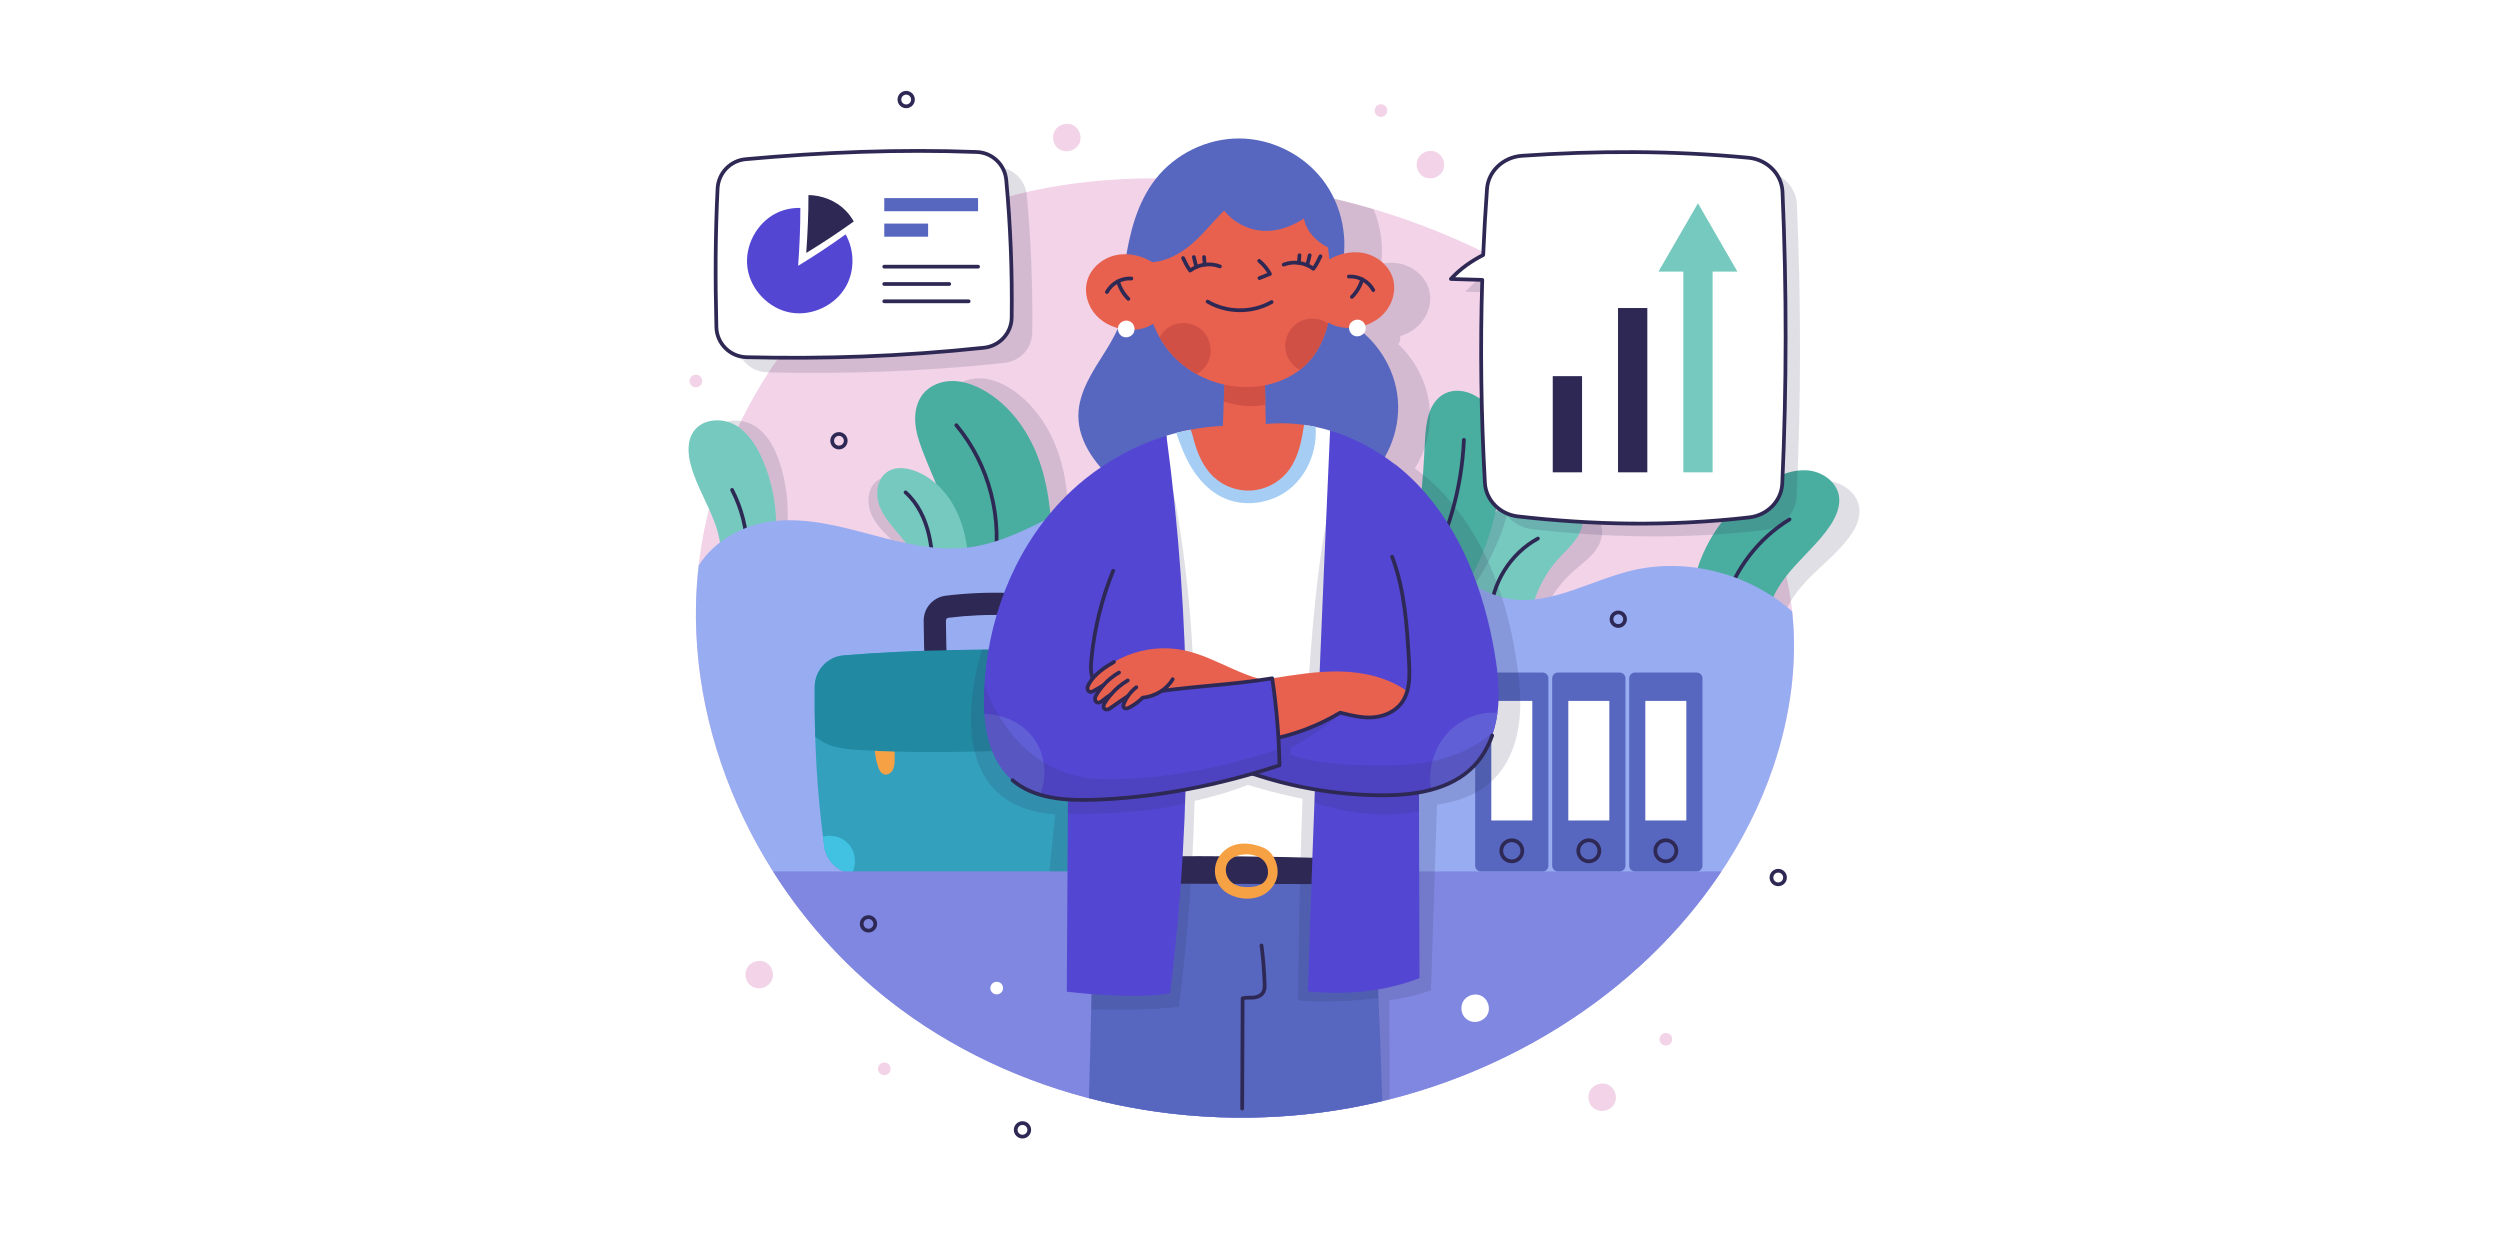 <?xml version="1.0" encoding="utf-8"?>
<!-- Generator: Adobe Illustrator 27.1.0, SVG Export Plug-In . SVG Version: 6.00 Build 0)  -->
<svg version="1.1" xmlns="http://www.w3.org/2000/svg" xmlns:xlink="http://www.w3.org/1999/xlink" x="0px" y="0px"
	 viewBox="0 0 1000 500" style="enable-background:new 0 0 1000 500;" xml:space="preserve">
<g id="BACKGROUND">
	<rect style="fill:#FFFFFF;" width="1000" height="500"/>
	<path style="fill:#F2D3E8;" d="M507.29,74.58c-44.98-6.21-92.49-4.69-133.42,14.97c-56.76,27.26-94.04,89.07-95.47,152.03
		c-1.43,62.95,31.37,124.81,82.03,162.21c50.66,37.39,117.48,50.65,179.44,39.42c62.48-11.32,121.12-48.03,153.71-102.52
		c20.9-34.94,30.67-78.09,19.12-117.14c-6.97-23.57-21.22-44.45-37.98-62.42C633.16,116.56,575.38,83.99,507.29,74.58z"/>
</g>
<g id="OBJECTS">
	<g>
		<g>
			<g>
				<g>
					<path style="opacity:0.15;fill:#2E2854;" d="M291.27,222.45c2.13-12.67-5.87-24.7-7.88-37.39c-0.75-4.72-0.48-10.06,2.78-13.57
						c4.04-4.35,11.43-4.08,16.32-0.71c4.89,3.37,7.69,9.03,9.5,14.68c3.21,10.01,3.94,20.81,2.11,31.17L291.27,222.45z"/>
					<path style="fill:#76C9BF;" d="M288.26,222.43c0.73-12.83-8.53-23.91-11.92-36.31c-1.26-4.61-1.57-9.95,1.28-13.79
						c3.54-4.77,10.91-5.31,16.14-2.49c5.23,2.81,8.63,8.13,11.05,13.55c4.28,9.6,6.19,20.26,5.5,30.75L288.26,222.43z"/>
					
						<path style="fill:none;stroke:#2E2854;stroke-width:1.5;stroke-linecap:round;stroke-linejoin:round;stroke-miterlimit:10;" d="
						M292.83,195.97c3.82,7.35,5.91,15.59,6.05,23.88"/>
				</g>
				<g>
					<path style="opacity:0.15;fill:#2E2854;" d="M386.83,225.43c1.73-7.98,0.74-16.32-1.2-24.26c-1.94-7.93-4.82-15.61-6.95-23.49
						c-1.03-3.81-1.88-7.72-1.7-11.66c0.18-3.94,1.5-7.95,4.3-10.73c3.11-3.08,7.75-4.31,12.11-3.88c4.36,0.43,8.45,2.37,12.04,4.87
						c9.45,6.58,15.76,17.03,18.92,28.1c3.16,11.07,3.4,22.79,2.56,34.27L386.83,225.43z"/>
					<path style="fill:#49AD9F;" d="M381.46,226.71c0.97-8.11-0.79-16.32-3.47-24.04c-2.68-7.72-6.26-15.08-9.12-22.73
						c-1.38-3.7-2.6-7.51-2.79-11.45c-0.19-3.94,0.74-8.06,3.27-11.09c2.8-3.36,7.31-5.02,11.69-5c4.38,0.02,8.63,1.56,12.45,3.72
						c10.03,5.66,17.29,15.47,21.47,26.2c4.19,10.73,5.53,22.37,5.77,33.88L381.46,226.71z"/>
					
						<path style="fill:none;stroke:#2E2854;stroke-width:1.5;stroke-linecap:round;stroke-linejoin:round;stroke-miterlimit:10;" d="
						M382.53,170.08c13.2,15.8,18.83,37.65,14.93,57.87"/>
				</g>
				<g>
					<path style="opacity:0.15;fill:#2E2854;" d="M366.11,231.22c-0.33-5.14-3.75-9.52-7.38-13.18c-3.62-3.66-7.69-7.08-9.93-11.72
						c-2.24-4.63-2.01-10.99,2.11-14.08c2.92-2.19,6.97-2.16,10.51-1.25c7.58,1.96,13.91,7.49,18.01,14.15
						c4.1,6.66,6.16,14.4,7.27,22.15L366.11,231.22z"/>
					<path style="fill:#76C9BF;" d="M366.72,228.76c0.15-5.14-2.85-9.83-6.12-13.8c-3.27-3.98-7-7.77-8.8-12.59
						c-1.8-4.82-0.98-11.13,3.41-13.82c3.11-1.91,7.14-1.5,10.58-0.26c7.36,2.65,13.15,8.74,16.62,15.76
						c3.47,7.01,4.8,14.91,5.18,22.72L366.72,228.76z"/>
					
						<path style="fill:none;stroke:#2E2854;stroke-width:1.5;stroke-linecap:round;stroke-linejoin:round;stroke-miterlimit:10;" d="
						M362.22,196.94c4.96,4.41,7.91,10.72,9.39,17.19c1.48,6.47,1.61,13.16,1.73,19.8"/>
				</g>
				<g>
					<path style="opacity:0.15;fill:#2E2854;" d="M585.8,236.88c-0.95-4.32,1.49-8.6,4.01-12.25c4.89-7.08,10.57-13.84,17.92-18.31
						c7.36-4.47,16.64-6.38,24.72-3.41c3.59,1.32,7.04,3.84,8.09,7.51c1.04,3.64-0.53,7.59-2.93,10.53
						c-2.4,2.94-5.55,5.13-8.38,7.66c-7.27,6.5-12.39,15.37-14.39,24.92L585.8,236.88z"/>
					<path style="fill:#76C9BF;" d="M581.02,236.54c-1.42-4.19,0.55-8.72,2.65-12.61c4.08-7.57,8.99-14.91,15.82-20.15
						c6.82-5.24,15.85-8.15,24.2-6.09c3.71,0.92,7.42,3.05,8.86,6.58c1.43,3.51,0.3,7.61-1.77,10.79c-2.06,3.18-4.96,5.71-7.49,8.53
						c-6.52,7.26-10.64,16.63-11.58,26.35L581.02,236.54z"/>
					
						<path style="fill:none;stroke:#2E2854;stroke-width:1.5;stroke-linecap:round;stroke-linejoin:round;stroke-miterlimit:10;" d="
						M596.18,246.05c0.44-12.56,7.93-24.64,18.98-30.63"/>
				</g>
				<g>
					<path style="opacity:0.15;fill:#2E2854;" d="M563.54,224.43c8.54-14,10.73-30.82,13.14-47.04c0.99-6.63,2.7-14.21,8.67-17.26
						c6.03-3.09,13.84,0.44,17.48,6.16c3.64,5.72,4.01,12.91,3.55,19.67c-1.31,19.43-8.66,38.41-20.8,53.64L563.54,224.43z"/>
					<path style="fill:#49AD9F;" d="M561.38,224.05c7.18-14.75,7.76-31.7,8.62-48.08c0.35-6.69,1.34-14.4,6.99-18.01
						c5.71-3.65,13.82-0.88,17.98,4.47c4.16,5.35,5.21,12.47,5.4,19.25c0.54,19.47-4.98,39.06-15.62,55.37L561.38,224.05z"/>
					
						<path style="fill:none;stroke:#2E2854;stroke-width:1.5;stroke-linecap:round;stroke-linejoin:round;stroke-miterlimit:10;" d="
						M585.56,175.94c-0.83,19.58-6.43,38.95-16.17,55.95"/>
				</g>
				<g>
					<path style="opacity:0.15;fill:#2E2854;" d="M684.56,232.3c4.98-15.64,16.52-29.08,31.23-36.35c5.02-2.48,10.64-4.3,16.18-3.47
						c5.54,0.83,10.88,4.9,11.71,10.45c0.68,4.54-1.68,8.99-4.49,12.61c-4.33,5.58-9.87,10.08-14.87,15.07
						c-5,4.99-9.6,10.76-11.3,17.62L684.56,232.3z"/>
					<path style="fill:#49AD9F;" d="M678.08,230.55c4.11-15.89,14.89-29.94,29.18-38.02c4.88-2.76,10.38-4.88,15.96-4.36
						c5.58,0.52,11.14,4.3,12.27,9.78c0.93,4.5-1.18,9.07-3.79,12.84c-4.02,5.81-9.3,10.61-14.02,15.87
						c-4.72,5.26-8.99,11.27-10.31,18.21L678.08,230.55z"/>
					
						<path style="fill:none;stroke:#2E2854;stroke-width:1.5;stroke-linecap:round;stroke-linejoin:round;stroke-miterlimit:10;" d="
						M689.83,241.59c4.14-13.94,13.59-26.24,25.99-33.84"/>
				</g>
			</g>
			<path style="fill:#98ACF2;" d="M693.57,340.68c17.2-28.76,26.85-63.09,23.29-96.11c-17.4-15.37-42.55-21.84-65.12-16.12
				c-17.05,4.32-33.91,15-50.91,10.47c-8.47-2.26-15.59-8.1-23.95-10.72c-12.33-3.86-25.75-0.31-38.55-2.04
				c-27.71-3.76-48.47-31.36-76.41-32.48c-26.37-1.06-48.09,21.88-74.27,25.26c-13.15,1.7-26.36-1.69-39.17-5.1
				c-12.81-3.41-25.98-6.89-39.15-5.38c-11.6,1.33-23.34,7.46-29.85,17.72c-0.59,5.11-0.97,10.25-1.08,15.4
				c-1.43,62.95,31.37,124.81,82.03,162.21c50.66,37.39,117.48,50.65,179.44,39.42C602.34,431.88,660.98,395.17,693.57,340.68z"/>
		</g>
		<g>
			<path style="fill:#33A1BD;" d="M428.1,351.07c-28.88,0.61-57.79,0.07-86.62-1.62c-6.05-0.35-11-4.96-11.81-10.97
				c-2.92-21.84-4.03-42.71-3.78-63.83c0.08-6.51,5.05-11.94,11.53-12.48c28.64-2.4,60.86-2.71,90.5-1.94
				c6.53,0.17,11.82,5.29,12.28,11.8c1.55,22.17,1.94,44.49,0.25,67.33C439.96,345.86,434.62,350.94,428.1,351.07z"/>
			<g>
				<path style="fill:#42C2E3;" d="M429.01,351.01c6.1-0.56,10.98-5.46,11.44-11.65c0.08-1.05,0.13-2.08,0.2-3.13
					c-4.34-1.2-8.74,0.52-11.05,3.88C427.42,343.27,427.27,347.63,429.01,351.01z"/>
				<path style="fill:#42C2E3;" d="M329.2,334.68c0.16,1.27,0.3,2.53,0.47,3.81c0.77,5.79,5.4,10.26,11.15,10.9
					c1.69-3.37,1.52-7.68-0.63-10.81C337.89,335.23,333.52,333.52,329.2,334.68z"/>
			</g>
			<g>
				<path style="fill:#F7A145;" d="M357.26,295.07c-2.35-0.14-4.71-0.06-7.25,0.89c-0.38,3.67,0.07,7.42,1.3,10.9
					c0.41,1.17,1.04,2.43,2.21,2.85c1.27,0.45,2.73-0.34,3.44-1.48c0.71-1.15,0.85-2.55,0.9-3.9
					C357.97,301.35,357.73,298.36,357.26,295.07z"/>
				<path style="fill:#F7A145;" d="M412.22,295.07c-2.35-0.14-4.71-0.06-7.25,0.89c-0.38,3.67,0.07,7.42,1.3,10.9
					c0.41,1.17,1.04,2.43,2.21,2.85c1.27,0.45,2.73-0.34,3.44-1.48c0.71-1.15,0.85-2.55,0.9-3.9
					C412.93,301.35,412.7,298.36,412.22,295.07z"/>
			</g>
			<path style="fill:#2E2854;" d="M374.53,272.98c-2.32,0-4.28-1.8-4.43-4.15c-0.46-7.06-0.57-14.02-0.63-20.5
				c-0.04-5.1,3.73-9.41,8.79-10.04c8.46-1.04,17.07-1.41,25.59-1.1c2.45,0.09,4.37,2.15,4.28,4.6s-2.16,4.38-4.6,4.28
				c-8.05-0.29-16.19,0.06-24.18,1.04c-0.57,0.07-0.99,0.56-0.98,1.14c0.05,6.34,0.16,13.15,0.61,19.99
				c0.16,2.45-1.7,4.56-4.15,4.72C374.73,272.97,374.63,272.98,374.53,272.98z"/>
			<path style="fill:#2289A3;" d="M432.78,297.5c3.26-1.23,6.33-3.32,8.44-6.05c-0.23-6.49-0.57-12.97-1.02-19.43
				c-0.46-6.51-5.75-11.63-12.28-11.8c-29.64-0.77-61.86-0.46-90.5,1.94c-6.49,0.54-11.46,5.97-11.53,12.48
				c-0.08,6.7,0,13.38,0.21,20.08c1.6,1.25,3.37,2.35,5.23,3.11c3.78,1.55,7.92,1.89,11.99,2.15c24.44,1.56,48.96,0.69,73.43-0.17
				C422.17,299.64,427.71,299.42,432.78,297.5z"/>
			<path style="opacity:0.15;fill:#2E2854;" d="M427.92,260.23c-11.46-0.3-23.3-0.43-35.17-0.35
				c-3.65,12.05-16.16,62.49,29.31,65.91l-2.63,25.42c2.89-0.04,5.78-0.08,8.67-0.14c6.52-0.14,11.86-5.21,12.34-11.71
				c1.69-22.85,1.3-45.17-0.25-67.33C439.74,265.52,434.44,260.4,427.92,260.23z"/>
		</g>
		<path style="fill:#8087E0;" d="M309.2,348.56c13.51,21.33,30.93,40.24,51.22,55.22c50.66,37.39,117.48,50.65,179.44,39.42
			c59.41-10.77,115.34-44.5,148.7-94.64H309.2z"/>
		<g>
			<path style="fill:#5767BF;" d="M617.06,348.56h-24.69c-1.28,0-2.31-1.04-2.31-2.31v-74.92c0-1.28,1.04-2.31,2.31-2.31h24.69
				c1.28,0,2.31,1.04,2.31,2.31v74.92C619.38,347.52,618.34,348.56,617.06,348.56z"/>
			<rect x="596.52" y="280.36" style="fill:#FFFFFF;" width="16.4" height="47.83"/>
			<path style="fill:none;stroke:#2E2854;stroke-width:1.5;stroke-linecap:round;stroke-linejoin:round;stroke-miterlimit:10;" d="
				M608.94,340.32c0-2.33-1.89-4.22-4.22-4.22c-2.33,0-4.22,1.89-4.22,4.22s1.89,4.22,4.22,4.22
				C607.05,344.54,608.94,342.65,608.94,340.32z"/>
		</g>
		<g>
			<path style="fill:#5767BF;" d="M647.87,348.56h-24.69c-1.28,0-2.31-1.04-2.31-2.31v-74.92c0-1.28,1.04-2.31,2.31-2.31h24.69
				c1.28,0,2.31,1.04,2.31,2.31v74.92C650.19,347.52,649.15,348.56,647.87,348.56z"/>
			<rect x="627.33" y="280.36" style="fill:#FFFFFF;" width="16.4" height="47.83"/>
			<path style="fill:none;stroke:#2E2854;stroke-width:1.5;stroke-linecap:round;stroke-linejoin:round;stroke-miterlimit:10;" d="
				M639.74,340.32c0-2.33-1.89-4.22-4.22-4.22c-2.33,0-4.22,1.89-4.22,4.22s1.89,4.22,4.22,4.22
				C637.86,344.54,639.74,342.65,639.74,340.32z"/>
		</g>
	</g>
	<g>
		<path style="fill:#5767BF;" d="M678.68,348.56h-24.69c-1.28,0-2.31-1.04-2.31-2.31v-74.92c0-1.28,1.04-2.31,2.31-2.31h24.69
			c1.28,0,2.31,1.04,2.31,2.31v74.92C680.99,347.52,679.96,348.56,678.68,348.56z"/>
		<rect x="658.13" y="280.36" style="fill:#FFFFFF;" width="16.4" height="47.83"/>
		<path style="fill:none;stroke:#2E2854;stroke-width:1.5;stroke-linecap:round;stroke-linejoin:round;stroke-miterlimit:10;" d="
			M670.55,340.32c0-2.33-1.89-4.22-4.22-4.22c-2.33,0-4.22,1.89-4.22,4.22s1.89,4.22,4.22,4.22
			C668.66,344.54,670.55,342.65,670.55,340.32z"/>
	</g>
	<g>
		<path style="opacity:0.15;fill:#2E2854;" d="M479.32,71.83c-0.35,0.38-0.7,0.76-1.04,1.16c-7,8.32-10.49,18.95-12.73,29.65
			c-1.33-0.09-2.68-0.04-4,0.18c-5.4,0.88-10.4,4.68-12.07,9.89c-1.53,4.77-0.12,10.24,3.16,14.02c2.22,2.55,5.2,4.33,8.44,5.33
			c0,0.04-0.01,0.07-0.01,0.11c-1.51,3.09-3.37,6.06-5.26,8.86c-5.31,7.81-11.35,15.9-11.78,25.34c-0.36,7.79,3.2,14.96,8.17,21.17
			c-2.25,1.42-4.46,2.92-6.6,4.52v0c-3.45,2.59-6.73,5.4-9.8,8.42c-19.91,19.57-31.3,47.01-33.37,74.86
			c-0.96,12.86,0.59,27.23,10.08,35.96c5.9,5.42,13.76,7.64,21.87,8.49c-1.06,25.61-2.12,51.22-3.18,76.82c0,0,4.07,0.64,9.86,1.3
			c-0.8,14.06-1.67,28.08-2.56,42.1c32.99,8.17,67.88,9.26,101.35,3.2c5.35-0.97,10.67-2.14,15.95-3.48
			c0.05-13.3-0.01-26.49-0.13-39.62c5.5-0.75,11.07-2.01,16.7-3.92c0.81-24.78,1.63-49.56,2.44-74.34c8.4-1.17,16.36-4,22.36-9.83
			c5.7-5.54,8.95-13.26,10.21-21.11c1.27-7.85,0.69-15.88-0.37-23.77c-3.29-24.63-11.59-49.25-28.01-67.9
			c-2.88-3.27-6.03-6.32-9.41-9.11l-0.01,0.1c-1.19-0.98-2.41-1.92-3.65-2.83c4.18-6.75,6.39-14.74,6.02-22.68
			c-0.48-10.22-5.22-20.13-12.68-27.1c0.18-0.19,0.34-0.4,0.47-0.64c0.39-0.74,0.47-1.68,0.22-2.54c2.86-0.84,5.52-2.31,7.62-4.41
			c3.54-3.54,5.34-8.9,4.15-13.76c-1.3-5.32-6.02-9.46-11.34-10.72c-2.59-0.61-5.28-0.6-7.9-0.08c0.88-7.36-0.2-14.95-3.06-21.79
			c-13.55-4.02-27.62-7.09-42.17-9.1C498.05,73.31,488.7,72.36,479.32,71.83z"/>
		<g>
			<g>
				<path style="fill:#5767BF;" d="M548.86,346.58c-38.31,0.88-74.99,1.17-111.6,2.81c-0.11,30.19-0.86,60.05-1.68,89.87
					c33.86,8.85,69.82,10.19,104.29,3.94c4.37-0.79,8.73-1.72,13.05-2.76C551.98,408.7,550.42,377.64,548.86,346.58z"/>
				<path style="fill:none;stroke:#2E2854;stroke-width:1.5;stroke-linecap:round;stroke-linejoin:round;stroke-miterlimit:10;" d="
					M504.6,378.18c0.66,5.06,1.07,10.16,1.24,15.26c0.04,1.13,0.05,2.31-0.46,3.31c-0.67,1.3-2.12,2.05-3.57,2.24
					c-1.45,0.19-2.92-0.09-4.76,0.31c-0.06,14.71-0.12,29.42-0.18,44.13"/>
				<path style="opacity:0.15;fill:#2E2854;" d="M548.86,346.58c-9.67,0.22-19.24,0.41-28.73,0.58c-0.82,30.45-0.89,53-0.89,53
					c10.33,1.14,24.03-0.01,32.15-0.92C550.62,381.61,549.74,364.09,548.86,346.58z"/>
				<path style="opacity:0.15;fill:#2E2854;" d="M437.26,349.39c-0.07,18.22-0.37,36.32-0.78,54.36c5.73,0.19,22.17,0.54,35.02-1.06
					c0,0,3.19-21.98,5.14-54.63C463.46,348.39,450.35,348.8,437.26,349.39z"/>
			</g>
			<g>
				<path style="fill:#5767BF;" d="M447.74,194.39c-8.53-7.34-16.51-17.01-16.39-28.26c0.1-9.44,5.85-17.74,10.87-25.74
					c5.02-8,9.69-17.37,7.37-26.53c0,0,1.2-8.17,0.42-8.58c1.78-11.95,4.8-24.17,12.25-33.69c7.91-10.1,20.62-16.26,33.45-16.21
					c12.83,0.05,25.49,6.32,33.32,16.48c7.83,10.17,10.64,24.01,7.41,36.43c0,0,2.99,17.96,3.04,20.7
					c11.03,6.32,18.63,18.27,19.67,30.94c1.04,12.67-4.5,25.71-14.36,33.74L447.74,194.39z"/>
				<g>
					<path style="fill:#E8614E;" d="M489.84,152.55c-0.3,7.75-0.6,15.5-0.9,23.25c0,0,16.87,0.3,17.49,0.5
						c-0.17-8.59-0.33-17.18-0.5-25.78L489.84,152.55z"/>
					<path style="fill:#D15046;" d="M506.16,161.88c-0.07-3.78-0.15-7.57-0.22-11.35l-16.09,2.02c-0.1,2.69-0.21,5.38-0.31,8.08
						C493.33,161.83,499.69,163.23,506.16,161.88z"/>
				</g>
				<g>
					<path style="fill:#E8614E;" d="M531.2,99c0.96,8.18,1.92,16.45,1,24.64c-0.91,8.19-3.89,16.41-9.77,22.17
						c-4.34,4.25-10.06,6.96-16.01,8.22c-13.21,2.8-27.73-1.72-37.02-11.52c-9.29-9.8-13.02-24.54-9.92-37.5
						c6.21-0.15,12.08-3.1,16.85-7.09c4.76-3.98,8.57-8.97,13.31-13.68c3.61,4.53,9.1,7.5,14.86,8.04
						c5.76,0.54,11.72-1.35,17.08-4.87C522.4,92.5,526.78,96.81,531.2,99z"/>
					<g>
						<path style="fill:#D15046;" d="M469.41,142.51c2.69,2.84,5.82,5.21,9.23,7.11c1.18-0.63,2.25-1.47,3.12-2.49
							c1.79-2.11,2.73-4.94,2.46-7.69c-0.27-2.75-1.32-5.88-4.2-8.06c-3.38-2.56-8.29-2.88-11.98-0.79
							c-1.78,1.01-3.22,2.56-4.18,4.36C465.4,137.68,467.25,140.23,469.41,142.51z"/>
						<path style="fill:#D15046;" d="M531.2,129.36c-3.36-2.32-8.05-2.57-11.61-0.55c-3.68,2.09-5.93,6.48-5.46,10.69
							c0.39,3.54,2.67,6.77,5.79,8.45c0.87-0.67,1.71-1.37,2.5-2.14C526.94,141.39,529.73,135.54,531.2,129.36z"/>
					</g>
					<g>
						<g>
							
								<path style="fill:none;stroke:#2E2854;stroke-width:1.5;stroke-linecap:round;stroke-linejoin:round;stroke-miterlimit:10;" d="
								M473.24,103.22c0.82,1.74,1.65,3.47,2.83,5c3.33-2.53,7.99-3.18,11.88-1.66"/>
							
								<path style="fill:none;stroke:#2E2854;stroke-width:1.5;stroke-linecap:round;stroke-linejoin:round;stroke-miterlimit:10;" d="
								M478.53,106.79c-0.33-1.33-0.66-2.65-0.99-3.97"/>
							
								<path style="fill:none;stroke:#2E2854;stroke-width:1.5;stroke-linecap:round;stroke-linejoin:round;stroke-miterlimit:10;" d="
								M481.88,105.87c-0.09-1.01-0.16-2.03-0.25-3.05"/>
						</g>
						<g>
							
								<path style="fill:none;stroke:#2E2854;stroke-width:1.5;stroke-linecap:round;stroke-linejoin:round;stroke-miterlimit:10;" d="
								M528.18,102.51c-0.82,1.74-1.65,3.47-2.83,5c-3.33-2.53-7.99-3.18-11.88-1.66"/>
							
								<path style="fill:none;stroke:#2E2854;stroke-width:1.5;stroke-linecap:round;stroke-linejoin:round;stroke-miterlimit:10;" d="
								M522.89,106.08c0.33-1.33,0.66-2.65,0.99-3.97"/>
							
								<path style="fill:none;stroke:#2E2854;stroke-width:1.5;stroke-linecap:round;stroke-linejoin:round;stroke-miterlimit:10;" d="
								M519.54,105.16c0.09-1.01,0.16-2.03,0.25-3.05"/>
						</g>
						
							<path style="fill:none;stroke:#2E2854;stroke-width:1.5;stroke-linecap:round;stroke-linejoin:round;stroke-miterlimit:10;" d="
							M503.68,104.34c1.75,1.46,3.21,3.24,4.3,5.23l-4.2,1.67"/>
						
							<path style="fill:none;stroke:#2E2854;stroke-width:1.5;stroke-linecap:round;stroke-linejoin:round;stroke-miterlimit:10;" d="
							M483.05,120.64c7.69,4.55,17.83,4.62,25.59,0.18"/>
					</g>
				</g>
				<g>
					<path style="fill:#E8614E;" d="M462.16,105.65c-4.49-3.13-10.19-4.72-15.56-3.64c-5.37,1.07-10.23,5.04-11.72,10.31
						c-1.36,4.82,0.24,10.24,3.66,13.9c3.41,3.66,8.45,5.62,13.46,5.74c4.45,0.11,9.2-1.35,11.92-4.88L462.16,105.65z"/>
					<g>
						
							<path style="fill:none;stroke:#2E2854;stroke-width:1.5;stroke-linecap:round;stroke-linejoin:round;stroke-miterlimit:10;" d="
							M442.77,116.82c1.86-3.48,5.85-5.69,9.78-5.42"/>
						
							<path style="fill:none;stroke:#2E2854;stroke-width:1.5;stroke-linecap:round;stroke-linejoin:round;stroke-miterlimit:10;" d="
							M447.22,112.53c0.74,2.64,2.17,5.09,4.12,7.02"/>
					</g>
					<path style="fill:#FFFFFF;" d="M451.65,128.43c-1.62-0.6-3.63,0.29-4.28,1.89c-0.65,1.6,0.17,3.64,1.75,4.34
						c1.57,0.7,3.64-0.05,4.39-1.6C454.26,131.5,453.68,129.18,451.65,128.43z"/>
				</g>
				<g>
					<path style="fill:#E8614E;" d="M529.93,104.87c4.49-3.13,10.19-4.72,15.56-3.64c5.37,1.07,10.23,5.04,11.72,10.31
						c1.36,4.82-0.24,10.24-3.66,13.9c-3.41,3.66-8.45,5.62-13.46,5.74c-4.45,0.11-9.2-1.35-11.92-4.88L529.93,104.87z"/>
					<g>
						
							<path style="fill:none;stroke:#2E2854;stroke-width:1.5;stroke-linecap:round;stroke-linejoin:round;stroke-miterlimit:10;" d="
							M549.32,116.04c-1.86-3.48-5.85-5.69-9.78-5.42"/>
						
							<path style="fill:none;stroke:#2E2854;stroke-width:1.5;stroke-linecap:round;stroke-linejoin:round;stroke-miterlimit:10;" d="
							M544.88,111.74c-0.74,2.64-2.17,5.09-4.12,7.02"/>
					</g>
					<path style="fill:#FFFFFF;" d="M544.1,128.04c-1.62-0.6-3.63,0.29-4.28,1.89c-0.65,1.6,0.17,3.64,1.75,4.34s3.64-0.05,4.39-1.6
						C546.71,131.11,546.13,128.78,544.1,128.04z"/>
				</g>
			</g>
			<g>
				<g>
					<g>
						<path style="fill:#FFFFFF;" d="M532.03,172.24c-3.42-1.03-6.9-1.8-10.41-2.29l-22.51,17.3l-22.9-15.34
							c-3.25,0.62-6.48,1.41-9.65,2.38l-6.4,170.77l73.85,3L532.03,172.24z"/>
						<path style="fill:#E8614E;" d="M498.43,199.02c17.26,0.75,24.18-20.44,26.2-28.58c-8.07-1.51-16.36-1.58-24.46,0.13
							l-0.58,0.02c-8.72-0.74-17.47-0.05-25.98,1.84C476.47,182.13,483.49,198.37,498.43,199.02z"/>
						<path style="fill:#A6CEF5;" d="M476.54,186.97c2.95,4.87,6.97,9.22,12.05,11.79c8.65,4.38,19.78,2.87,27.32-3.23
							c7.24-5.85,11.02-15.49,10.33-24.78c-1.53-0.33-3.08-0.59-4.63-0.81c-0.99,6.91-2.48,14.02-7,19.28
							c-3.51,4.08-8.72,6.67-14.1,6.99c-5.38,0.33-10.86-1.61-14.84-5.24c-4.43-4.03-6.85-9.83-8.32-15.64
							c-0.3-1.16-0.59-2.39-1.14-3.45c-1.91,0.37-3.81,0.77-5.69,1.26C472.11,177.95,473.94,182.66,476.54,186.97z"/>
						<path style="opacity:0.15;fill:#2E2854;" d="M534.01,348.05l-1.66-147.24c-4.83,18.43-7.89,51.98-9.82,86.37l-44.45,3.77
							c-0.36-30.48-2.69-63.72-8.86-94.97l-3.53,1.7l-5.53,147.38l16.62,0.68c0.45-7.92,0.83-16.43,1.07-25.39
							c7.66-1.76,15.03-3.88,21.26-6.41c0,0,9.13,3.01,21.91,5.55c-0.37,9.77-0.67,19.22-0.9,28.02L534.01,348.05z"/>
					</g>
					<g>
						<path style="fill:#2E2854;" d="M462.7,342.53c22.73-0.2,45.47,0.04,68.2,0.72c0,0,0.8,10.05,0.53,10.4
							c-23.12-0.06-46.24-0.13-69.36-0.19C462.55,350.13,462.61,346.74,462.7,342.53z"/>
						<path style="fill:#F7A145;" d="M505.08,338.94c-3.83-1.49-8.2-2.18-12.03-0.7c-3.26,1.26-5.88,4.12-6.76,7.5
							c-0.88,3.38,0.04,7.2,2.44,9.74c1.57,1.67,3.69,2.77,5.9,3.39c3.56,1,7.54,0.79,10.78-1.01c3.24-1.79,5.6-5.27,5.65-8.97
							C511.1,344.89,508.96,340.45,505.08,338.94z M505.05,353.32c-1.36,1.02-3.2,1.39-4.97,1.5c-2.14,0.13-4.37-0.1-6.21-1.08
							c-3.11-1.65-4.44-5.48-2.92-8.39c1.52-2.91,6.03-4.08,9.56-3.47c4.76,0.83,6.56,3.68,6.69,6.71
							C507.29,350.36,506.57,352.18,505.05,353.32z"/>
					</g>
				</g>
				<g>
					<path style="fill:#5346D2;" d="M557.69,185.53c-7.7-5.92-16.46-10.52-25.66-13.29c-3.31,74.6-6.6,149.2-8.84,224.32
						c14.59,1.44,29.42,0.44,44.6-5.3c-0.12-45.7-0.25-91.4-0.37-137.1L557.69,185.53z"/>
					<path style="opacity:0.15;fill:#2E2854;" d="M525.76,321.15c8.01,2.56,25,6.79,41.84,3.35c-0.03-9.82-0.05-19.64-0.08-29.46
						c-10.15-0.03-24.7-0.07-40.74-0.08C526.43,303.68,526.09,312.42,525.76,321.15z"/>
				</g>
				<g>
					<path style="fill:#5346D2;" d="M466.57,174.28c-11.86,3.64-23.04,9.65-32.73,17.47l-6.3,63.41
						c-0.27,47.17-0.54,94.35-0.82,141.52c0,0,27.34,3.33,41.31,0.61C477.35,322.81,476.48,247.94,466.57,174.28z"/>
					<path style="opacity:0.15;fill:#2E2854;" d="M427.13,325.47c9.87,0.18,30.37-0.05,46.91-4.11c0.3-8.79,0.46-17.58,0.49-26.36
						c-20.49,0.07-38.32,0.22-47.22,0.5C427.24,305.49,427.19,315.48,427.13,325.47z"/>
				</g>
				<g>
					<g>
						<path style="fill:#5346D2;" d="M488.95,304.77c19.83,8.49,41.34,13.02,62.9,13.24c13.56,0.14,28.35-1.96,37.73-11.75
							c5.5-5.74,8.47-13.57,9.46-21.46c0.99-7.89,0.12-15.9-1.21-23.74c-4.17-24.49-13.33-48.81-30.4-66.86
							c-2.99-3.16-6.25-6.1-9.73-8.77l-0.85,37.16c5.03,13.25,5.97,27.64,6.76,41.79c0.22,4,0.36,8.26-0.72,12.03l-72.55,15.3
							L488.95,304.77z"/>
						
							<path style="fill:none;stroke:#2E2854;stroke-width:1.5;stroke-linecap:round;stroke-linejoin:round;stroke-miterlimit:10;" d="
							M556.84,222.68c5.03,13.25,5.97,27.64,6.76,41.79c0.22,4,0.36,8.26-0.72,12.03"/>
						<path style="fill:#605FD6;" d="M598.99,285.12c-7.92-0.63-15.72,2.95-20.75,8.98c-4.95,5.94-7.07,14.09-5.81,21.71
							c6.51-1.74,12.49-4.7,17.15-9.56C595.01,300.59,597.97,292.9,598.99,285.12z"/>
						<path style="opacity:0.15;fill:#2E2854;" d="M493.99,306.81c18.41,7.16,38.11,10.99,57.86,11.2
							c13.56,0.14,28.35-1.96,37.73-11.75c3.63-3.78,6.15-8.48,7.73-13.5c-5.84,5.26-18.05,13-39.62,13.4
							c-32.78,0.6-41.48-4.41-41.48-4.41v-2.5c0,0,16.28-9.23,19.86-14.16l-10.68-0.78l-29.25,6.17L493.99,306.81z"/>
						
							<path style="fill:none;stroke:#2E2854;stroke-width:1.5;stroke-linecap:round;stroke-linejoin:round;stroke-miterlimit:10;" d="
							M488.95,304.87c19.83,8.49,41.34,13.02,62.9,13.24c13.56,0.14,28.35-1.96,37.73-11.75c3.3-3.45,5.69-7.65,7.29-12.16"/>
					</g>
					<path style="fill:#E8614E;" d="M513.95,273.02c-7.18,0.12-14.11-2.48-20.68-5.39c-6.57-2.91-13.06-6.2-20.11-7.6
						c-1.69-0.33-3.39-0.55-5.11-0.65l-6.44,22.88L513.95,273.02z"/>
					<g>
						<g>
							<path style="fill:#E8614E;" d="M507.38,295.95c10.1-1.9,19.86-5.6,28.69-10.87c5.09,1.27,9.33,2.22,13.53,1.82
								c4.2-0.4,8.39-2.27,10.95-5.63c1.1-1.44,1.84-3.05,2.33-4.76l0,0c-7.66-5.52-17.55-7.77-27.1-7.92
								c-9.03-0.15-17.97,1.36-26.91,2.75L507.38,295.95z"/>
							
								<path style="fill:none;stroke:#2E2854;stroke-width:1.5;stroke-linecap:round;stroke-linejoin:round;stroke-miterlimit:10;" d="
								M507.38,295.95c10.1-1.9,19.86-5.6,28.69-10.87c5.09,1.27,9.33,2.22,13.53,1.82c4.2-0.4,8.39-2.27,10.95-5.63
								c1.1-1.44,1.84-3.05,2.33-4.76l0,0"/>
						</g>
						<g>
							<path style="fill:#5346D2;" d="M445.28,228.29c-4.61,11.26-7.55,23.2-8.71,35.31c-0.28,2.95-0.43,6.07,0.87,8.73
								c1.71,3.51,5.66,5.48,9.54,5.94c3.88,0.46,7.78-0.33,11.64-0.98c14.55-2.47,29.35-3.03,43.97-5.04
								c2.1-0.29,4.19-0.6,6.28-0.93c1.74,11.52,2.72,23.15,2.92,34.8c-23.76,7.84-49.09,12.99-74.57,13.8
								c-11.32,0.36-23.62-0.49-32.22-7.84c-9.8-8.38-11.86-22.69-11.35-35.57c1.09-27.9,11.49-55.73,30.69-75.99
								c2.96-3.12,6.14-6.05,9.49-8.77L445.28,228.29z"/>
							<path style="fill:#605FD6;" d="M413.94,295.99c-4.19-6.28-11.62-10.18-20.16-10.41c0.74,10.11,3.68,20.07,11.22,26.51
								c3.24,2.77,7.01,4.62,11.04,5.82C418.9,310.85,418.19,302.35,413.94,295.99z"/>
							<path style="opacity:0.15;fill:#2E2854;" d="M441.41,311.7c-30.11-0.45-43.12-25.48-47.63-37.43
								c-0.04,0.75-0.1,1.49-0.13,2.24c-0.5,12.88,1.56,27.19,11.35,35.57c8.6,7.36,20.91,8.2,32.22,7.84
								c25.47-0.81,50.8-5.96,74.57-13.8c-0.04-2.2-0.11-4.39-0.2-6.59C499.48,303.73,471.25,312.15,441.41,311.7z"/>
							
								<path style="fill:none;stroke:#2E2854;stroke-width:1.5;stroke-linecap:round;stroke-linejoin:round;stroke-miterlimit:10;" d="
								M445.28,228.29c-4.61,11.26-7.55,23.2-8.71,35.31c-0.28,2.95-0.43,6.07,0.87,8.73c1.71,3.51,5.66,5.48,9.54,5.94
								c3.88,0.46,7.78-0.33,11.64-0.98c14.55-2.47,29.35-3.03,43.97-5.04c2.1-0.29,4.19-0.6,6.28-0.93
								c1.74,11.52,2.72,23.15,2.92,34.8c-23.76,7.84-49.09,12.99-74.57,13.8c-11.32,0.36-23.62-0.49-32.22-7.84"/>
						</g>
					</g>
					<g>
						<path style="fill:#E8614E;" d="M468.06,259.38c-7.8-0.47-15.74,1.41-22.46,5.4c-3.39,2.02-7.7,4.66-10.04,8.84
							c-0.29,0.52-0.55,1.07-0.56,1.66c-0.01,0.59,0.3,1.22,0.85,1.42c0.61,0.22,1.27-0.11,1.83-0.44c1.22-0.71,2.44-1.42,3.66-2.14
							c-1,1.13-1.89,2.35-2.66,3.64c-0.3,0.5-0.59,1.04-0.65,1.63c-0.06,0.59,0.17,1.24,0.68,1.52c0.84,0.46,1.82-0.23,2.55-0.84
							c0.99-0.83,2.04-1.59,3.12-2.29c-0.88,1.03-1.69,2.13-2.4,3.28c-0.44,0.71-0.84,1.68-0.3,2.33c0.33,0.4,0.92,0.49,1.43,0.37
							c0.5-0.12,0.94-0.43,1.36-0.73c2.24-1.58,4.47-3.16,6.77-4.65l-0.01-0.01c-0.65,0.94-1.2,1.94-1.63,3
							c-0.22,0.53-0.39,1.18-0.05,1.64c0.48,0.64,1.48,0.37,2.19,0c1.97-1.03,3.78-2.36,5.34-3.93c5-0.52,9.62-3.27,12.01-7.4
							L468.06,259.38z"/>
						<g>
							
								<path style="fill:none;stroke:#2E2854;stroke-width:1.5;stroke-linecap:round;stroke-linejoin:round;stroke-miterlimit:10;" d="
								M451.22,278.39c0.92-1.32,2.04-2.51,3.31-3.49"/>
							
								<path style="fill:none;stroke:#2E2854;stroke-width:1.5;stroke-linecap:round;stroke-linejoin:round;stroke-miterlimit:10;" d="
								M451.1,272.17c-2.53,1.48-4.81,3.4-6.72,5.62"/>
							
								<path style="fill:none;stroke:#2E2854;stroke-width:1.5;stroke-linecap:round;stroke-linejoin:round;stroke-miterlimit:10;" d="
								M447.62,269.01c-2.36,1.34-4.49,3.08-6.28,5.11"/>
							
								<path style="fill:none;stroke:#2E2854;stroke-width:1.5;stroke-linecap:round;stroke-linejoin:round;stroke-miterlimit:10;" d="
								M445.59,264.78c-3.39,2.02-7.7,4.66-10.04,8.84c-0.29,0.52-0.55,1.07-0.56,1.66c-0.01,0.59,0.3,1.22,0.85,1.42
								c0.61,0.22,1.27-0.11,1.83-0.44c1.22-0.71,2.44-1.42,3.66-2.14c-1,1.13-1.89,2.35-2.66,3.64c-0.3,0.5-0.59,1.04-0.65,1.63
								c-0.06,0.59,0.17,1.24,0.68,1.52c0.84,0.46,1.82-0.23,2.55-0.84c0.99-0.83,2.04-1.59,3.12-2.29
								c-0.88,1.03-1.69,2.13-2.4,3.28c-0.44,0.71-0.84,1.68-0.3,2.33c0.33,0.4,0.92,0.49,1.43,0.37c0.5-0.12,0.94-0.43,1.36-0.73
								c2.24-1.58,4.47-3.16,6.77-4.65l-0.01-0.01c-0.65,0.94-1.2,1.94-1.63,3c-0.22,0.53-0.39,1.18-0.05,1.64
								c0.48,0.64,1.48,0.37,2.19,0c1.97-1.03,3.78-2.36,5.34-3.93c5-0.52,9.62-3.27,12.01-7.4"/>
						</g>
					</g>
				</g>
			</g>
		</g>
	</g>
	<g>
		<g>
			<path style="opacity:0.15;fill:#2E2854;" d="M412.89,133.1c0.25-18.39-0.48-36.8-2.18-55.11c-0.57-6.13-5.62-10.9-11.77-11.13
				c-31.21-1.18-61.93,0.1-92.48,2.88c-6.14,0.56-10.9,5.58-11.21,11.74c-0.87,17.69-0.98,35.99-0.48,55.42
				c0.17,6.59,5.48,11.88,12.08,12.04c30.63,0.73,61.58-0.23,94.97-3.79C408.02,144.48,412.8,139.33,412.89,133.1z"/>
			<path style="fill:#FFFFFF;" d="M404.67,127.04c0.25-18.39-0.48-36.8-2.18-55.11c-0.57-6.13-5.62-10.9-11.77-11.13
				c-31.21-1.18-61.93,0.1-92.48,2.88c-6.14,0.56-10.9,5.58-11.21,11.74c-0.87,17.69-0.98,35.99-0.48,55.42
				c0.17,6.59,5.48,11.88,12.08,12.04c30.63,0.73,61.58-0.23,94.97-3.79C399.8,138.42,404.59,133.27,404.67,127.04z"/>
			<path style="fill:none;stroke:#2E2854;stroke-width:1.5;stroke-linecap:round;stroke-linejoin:round;stroke-miterlimit:10;" d="
				M404.67,127.04c0.25-18.39-0.48-36.8-2.18-55.11c-0.57-6.13-5.62-10.9-11.77-11.13c-31.21-1.18-61.93,0.1-92.48,2.88
				c-6.14,0.56-10.9,5.58-11.21,11.74c-0.87,17.69-0.98,35.99-0.48,55.42c0.17,6.59,5.48,11.88,12.08,12.04
				c30.63,0.73,61.58-0.23,94.97-3.79C399.8,138.42,404.59,133.27,404.67,127.04z"/>
		</g>
		<g>
			<path style="fill:#5346D2;" d="M338.26,93.74c-6.17,4.44-12.51,8.64-19,12.58c0.55-7.92,0.91-15.42,0.88-23.15
				c-3.33-0.07-6.67,0.62-9.66,2.11c-7.89,3.94-12.75,13.22-11.48,21.96c1.26,8.73,8.55,16.26,17.24,17.8
				c8.69,1.54,18.12-3.01,22.31-10.77C341.89,108.07,341.8,100.1,338.26,93.74z"/>
			<path style="fill:#2E2854;" d="M323.38,78.02c0.03,7.74-0.34,15.23-0.88,23.15c6.5-3.94,12.83-8.15,19-12.58
				c-0.89-1.6-2-3.11-3.33-4.45C334.31,80.24,328.85,78.12,323.38,78.02z"/>
		</g>
		<rect x="353.7" y="79.24" style="fill:#5767BF;" width="37.52" height="5.25"/>
		<rect x="353.7" y="89.43" style="fill:#5767BF;" width="17.54" height="5.25"/>
		
			<line style="fill:none;stroke:#2E2854;stroke-width:1.5;stroke-linecap:round;stroke-linejoin:round;stroke-miterlimit:10;" x1="353.7" y1="113.59" x2="379.69" y2="113.59"/>
		
			<line style="fill:none;stroke:#2E2854;stroke-width:1.5;stroke-linecap:round;stroke-linejoin:round;stroke-miterlimit:10;" x1="353.7" y1="106.67" x2="391.22" y2="106.67"/>
		
			<line style="fill:none;stroke:#2E2854;stroke-width:1.5;stroke-linecap:round;stroke-linejoin:round;stroke-miterlimit:10;" x1="353.7" y1="120.52" x2="387.46" y2="120.52"/>
	</g>
	<g>
		<g>
			<path style="opacity:0.15;fill:#2E2854;" d="M718.76,81.86c-0.31-7.11-6.1-12.94-13.59-13.65c-31.05-2.94-60.98-2.83-90.6-0.79
				c-7.51,0.52-13.5,6.16-14.01,13.27c-0.64,8.77-1.14,17.57-1.52,26.41c-4.62,2.4-9.02,5.33-12.92,9.6
				c4.18,0.12,8.36,0.25,12.54,0.37c-0.83,26.57-0.49,53.54,1.06,81.19c0.39,6.93,6,12.61,13.28,13.43
				c29.7,3.36,59.98,4.11,92.45,0.38c7.33-0.84,12.91-6.62,13.23-13.59C720.43,159.64,720.45,120.72,718.76,81.86z"/>
			<path style="fill:#FFFFFF;" d="M713,76.75c-0.31-7.11-6.1-12.94-13.59-13.65c-31.05-2.94-60.98-2.83-90.6-0.79
				c-7.51,0.52-13.5,6.16-14.01,13.27c-0.64,8.77-1.14,17.57-1.52,26.41c-4.62,2.4-9.02,5.33-12.92,9.6
				c4.18,0.12,8.36,0.25,12.54,0.37c-0.83,26.57-0.49,53.54,1.06,81.19c0.39,6.93,6,12.61,13.28,13.43
				c29.7,3.36,59.98,4.11,92.45,0.38c7.33-0.84,12.91-6.62,13.23-13.59C714.67,154.52,714.69,115.6,713,76.75z"/>
			<path style="fill:none;stroke:#2E2854;stroke-width:1.5;stroke-linecap:round;stroke-linejoin:round;stroke-miterlimit:10;" d="
				M713,76.75c-0.31-7.11-6.1-12.94-13.59-13.65c-31.05-2.94-60.98-2.83-90.6-0.79c-7.51,0.52-13.5,6.16-14.01,13.27
				c-0.64,8.77-1.14,17.57-1.52,26.41c-4.62,2.4-9.02,5.33-12.92,9.6c4.18,0.12,8.36,0.25,12.54,0.37
				c-0.83,26.57-0.49,53.54,1.06,81.19c0.39,6.93,6,12.61,13.28,13.43c29.7,3.36,59.98,4.11,92.45,0.38
				c7.33-0.84,12.91-6.62,13.23-13.59C714.67,154.52,714.69,115.6,713,76.75z"/>
		</g>
		<g>
			<polygon style="fill:#76C9BF;" points="694.95,108.63 679.18,81.3 663.4,108.63 673.32,108.63 673.32,188.92 685.04,188.92 
				685.04,108.63 			"/>
			<rect x="647.21" y="123.21" style="fill:#2E2854;" width="11.72" height="65.72"/>
			<rect x="621.1" y="150.46" style="fill:#2E2854;" width="11.72" height="38.47"/>
		</g>
	</g>
	<g>
		<path style="fill:#FFFFFF;" d="M626.56,94.72c1.02,0.76,2.62,0.58,3.45-0.39c0.83-0.97,0.76-2.57-0.15-3.46
			c-0.91-0.89-2.51-0.94-3.47-0.09C625.43,91.62,624.97,93.55,626.56,94.72z"/>
		<path style="fill:#FFFFFF;" d="M397.18,397.27c1.02,0.76,2.62,0.58,3.45-0.39c0.83-0.97,0.76-2.57-0.15-3.46
			c-0.91-0.89-2.51-0.94-3.47-0.09C396.06,394.16,395.6,396.09,397.18,397.27z"/>
		<path style="fill:#F2D3E8;" d="M664.84,417.72c1.02,0.76,2.62,0.58,3.45-0.39c0.83-0.97,0.76-2.57-0.15-3.46
			c-0.91-0.89-2.51-0.93-3.47-0.09C663.72,414.61,663.26,416.54,664.84,417.72z"/>
		<path style="fill:#F2D3E8;" d="M550.88,46.26c1.02,0.76,2.62,0.58,3.45-0.39c0.83-0.97,0.76-2.57-0.15-3.46
			c-0.91-0.89-2.51-0.94-3.47-0.09C549.76,43.16,549.3,45.09,550.88,46.26z"/>
		<path style="fill:#F2D3E8;" d="M276.86,154.44c1.02,0.76,2.62,0.58,3.45-0.39c0.83-0.97,0.76-2.57-0.15-3.46
			c-0.91-0.89-2.51-0.93-3.47-0.09C275.73,151.34,275.27,153.26,276.86,154.44z"/>
		<path style="fill:#F2D3E8;" d="M352.21,429.58c1.02,0.76,2.62,0.58,3.45-0.39c0.83-0.97,0.76-2.57-0.15-3.46
			c-0.91-0.89-2.51-0.94-3.47-0.09C351.09,426.48,350.63,428.41,352.21,429.58z"/>
		<path style="fill:#FFFFFF;" d="M587.98,408.42c2.61,1.06,5.94-0.25,7.12-2.81c1.18-2.56,0.02-5.95-2.48-7.24
			c-2.5-1.3-5.94-0.29-7.35,2.15C583.86,402.96,584.43,406.98,587.98,408.42z"/>
		<path style="fill:#F2D3E8;" d="M638.79,444.02c2.61,1.06,5.94-0.25,7.12-2.81c1.18-2.56,0.02-5.95-2.48-7.24
			c-2.5-1.3-5.94-0.29-7.35,2.15C634.67,438.55,635.24,442.58,638.79,444.02z"/>
		<path style="fill:#F2D3E8;" d="M424.64,60.15c2.61,1.06,5.94-0.25,7.12-2.81c1.18-2.56,0.02-5.95-2.48-7.24
			c-2.5-1.3-5.94-0.29-7.35,2.15C420.52,54.69,421.09,58.71,424.64,60.15z"/>
		<path style="fill:#F2D3E8;" d="M301.61,394.96c2.61,1.06,5.94-0.25,7.12-2.81c1.18-2.56,0.02-5.95-2.48-7.24
			c-2.5-1.3-5.94-0.29-7.35,2.15C297.49,389.5,298.06,393.52,301.61,394.96z"/>
		<path style="fill:#F2D3E8;" d="M570.08,70.99c2.61,1.06,5.94-0.25,7.12-2.81c1.18-2.56,0.02-5.95-2.48-7.24
			c-2.5-1.3-5.94-0.29-7.35,2.15C565.96,65.52,566.54,69.54,570.08,70.99z"/>
		
			<circle style="fill:none;stroke:#2E2854;stroke-width:1.5;stroke-linecap:round;stroke-linejoin:round;stroke-miterlimit:10;" cx="347.39" cy="369.54" r="2.71"/>
		
			<circle style="fill:none;stroke:#2E2854;stroke-width:1.5;stroke-linecap:round;stroke-linejoin:round;stroke-miterlimit:10;" cx="408.99" cy="451.94" r="2.71"/>
		
			<circle style="fill:none;stroke:#2E2854;stroke-width:1.5;stroke-linecap:round;stroke-linejoin:round;stroke-miterlimit:10;" cx="711.29" cy="351.01" r="2.71"/>
		
			<circle style="fill:none;stroke:#2E2854;stroke-width:1.5;stroke-linecap:round;stroke-linejoin:round;stroke-miterlimit:10;" cx="335.58" cy="176.3" r="2.71"/>
		
			<circle style="fill:none;stroke:#2E2854;stroke-width:1.5;stroke-linecap:round;stroke-linejoin:round;stroke-miterlimit:10;" cx="647.31" cy="247.68" r="2.71"/>
		
			<circle style="fill:none;stroke:#2E2854;stroke-width:1.5;stroke-linecap:round;stroke-linejoin:round;stroke-miterlimit:10;" cx="362.47" cy="39.82" r="2.71"/>
	</g>
</g>
</svg>
